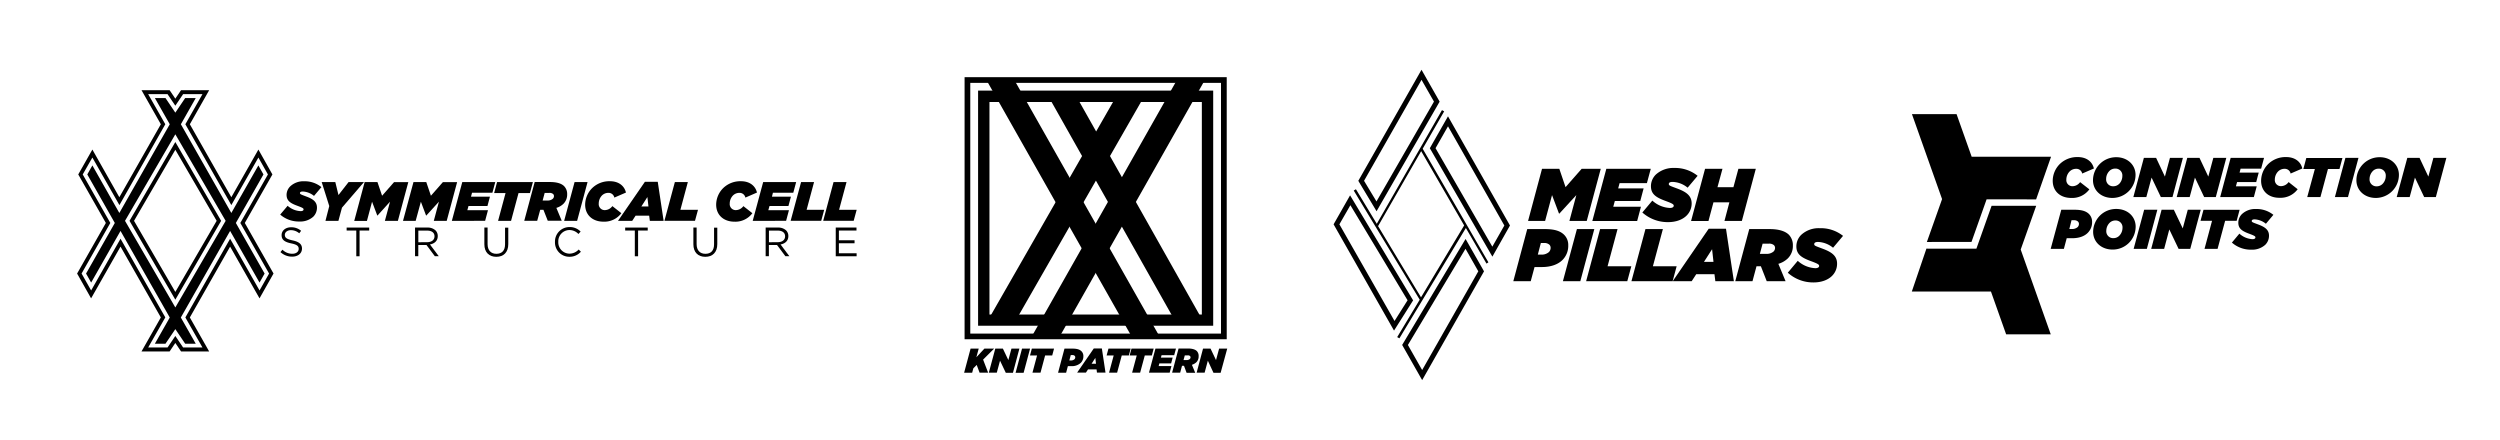 <svg viewBox="0 0 1136.71 200" xmlns="http://www.w3.org/2000/svg" data-sanitized-data-name="Layer 1" data-name="Layer 1" id="Layer_1"><path d="M654.58,46.21l-8.24-14.49L617.6,82.22l8.3,13.83Zm-34.37,36,26.13-45.92L652,46.2,625.86,91.59Z"></path><path d="M637.54,156.84l9.09,16,28.13-49.47-8.38-14.72Zm9.09,11.42-6.48-11.4,26.19-43.74,5.82,10.24Z"></path><path d="M613.86,88.82,606.36,102l27.48,48.32,8.68-13.75ZM609,102l5-8.7,26,43.23-5.93,9.41Z"></path><path d="M658.38,52.89l-8.26,14.5,28.44,49.3,8-14.16Zm20.16,59.26L652.72,67.38l5.66-9.95L684,102.53Z"></path><path d="M676.76,119.28,646.87,67.63l9.77-17-1-.56L626,101.76l-9.48-15.71-1,.59,30,49.63-10.24,17,1,.57,30.23-50.17,9.37,16.18Zm-30.65,15.91-19.52-32.38,0,0,19.59-34.09,19.55,33.78Z"></path><path d="M701.13,76.76H709l2.83,8.33,7.32-8.33h8.69l-6.37,23.69h-7.88l3.14-11.74L709,97.13h-.14l-3.17-8.42-3.15,11.74h-7.75Z"></path><path d="M730.37,76.76h20.21l-1.76,6.51H736.4l-.64,2.39h11.57l-1.52,5.72H734.24L733.52,94h12.59l-1.72,6.49H724Z"></path><path d="M746.75,96.62l4.54-5.41a12.77,12.77,0,0,0,8,3.35c1,0,1.73-.37,1.73-1s-.45-1-3.89-2.26c-4.41-1.63-6.47-3.17-6.47-6.67a7.42,7.42,0,0,1,2.23-5.26,11.8,11.8,0,0,1,8.43-3,16.27,16.27,0,0,1,10.56,3.57l-4.54,5.4a11.3,11.3,0,0,0-6.84-2.63c-1,0-1.72.26-1.72.95s.51.84,3.79,2.05c4,1.5,6.6,3.18,6.6,6.8A7.7,7.7,0,0,1,766.89,98c-1.79,1.8-4.7,3-8.46,3A17.32,17.32,0,0,1,746.75,96.62Z"></path><path d="M775.26,76.76h7.92l-2.27,8.35h7.25l2.26-8.35h7.92L792,100.45h-7.91L786.32,92h-7.24l-2.27,8.49H768.9Z"></path><path d="M694.41,104.16h8c4.36,0,7,.84,8.79,2.61a6.51,6.51,0,0,1,1.86,4.77,9.07,9.07,0,0,1-2.63,6.67c-2,2-5.21,3.21-9.35,3.21h-3.35L696,127.85h-7.92Zm7.69,6.33h-1.5l-1.38,5.27h1.42a5,5,0,0,0,3.62-1.14,2.73,2.73,0,0,0,.78-2,1.94,1.94,0,0,0-.58-1.38A3.39,3.39,0,0,0,702.1,110.49Z"></path><path d="M717,104.16h7.91l-6.36,23.69h-7.92Z"></path><path d="M727.54,104.16h7.93l-4.54,16.92h10.8l-1.83,6.77H721.19Z"></path><path d="M748.16,104.16h7.93l-4.55,16.92h10.8l-1.82,6.77H741.79Z"></path><path d="M776.92,104h7.86l3.59,23.86h-8.43l-.4-3.18h-8.29l-2.07,3.18h-8.63Zm2.17,15.06-.63-5.75-3.69,5.75Z"></path><path d="M800.65,121.08h-2l-1.82,6.77H789l6.36-23.69h9.24c4.36,0,7.14,1,8.74,2.54a6.81,6.81,0,0,1,1.85,4.94,7.9,7.9,0,0,1-2.31,5.86,10.35,10.35,0,0,1-4.29,2.46l3.28,7.89H803.3Zm2.41-5.65a4.8,4.8,0,0,0,3.36-1.08,2.32,2.32,0,0,0,.67-1.62,1.71,1.71,0,0,0-.51-1.26,3.27,3.27,0,0,0-2.34-.68h-2.81l-1.25,4.64Z"></path><path d="M812.88,124l4.53-5.41a12.69,12.69,0,0,0,8,3.35c1,0,1.73-.37,1.73-1s-.44-1-3.9-2.27c-4.39-1.62-6.46-3.18-6.46-6.66a7.34,7.34,0,0,1,2.23-5.25,11.7,11.7,0,0,1,8.43-3A16.21,16.21,0,0,1,838,107.25l-4.54,5.4a11.39,11.39,0,0,0-6.83-2.64c-1,0-1.73.28-1.73,1s.51.83,3.79,2.06c4,1.49,6.6,3.18,6.6,6.8a7.71,7.71,0,0,1-2.27,5.55c-1.79,1.79-4.7,3-8.46,3A17.23,17.23,0,0,1,812.88,124Z"></path><polygon points="534.05 145.53 476.69 43.8 489.39 43.8 546.74 145.53 534.05 145.53"></polygon><polygon points="514.51 152.97 448.5 36.37 461.2 36.37 527.21 152.97 514.51 152.97"></polygon><polygon points="461.96 145.53 520.86 42.74 508.16 42.74 449.27 145.53 461.96 145.53"></polygon><polygon points="481.85 152.97 547.84 36.37 535.13 36.37 469.14 152.97 481.85 152.97"></polygon><path d="M551.62,148.12H444.72V41.21h106.9ZM449.89,143h96.57V46.38H449.89Z"></path><path d="M557.77,154.25H438.58V35.09H557.77Zm-116.6-2.57h114v-114h-114Z"></path><path d="M441.31,158.51H445l-1.06,3.92,3.65-3.92H452l-5,5,2.29,5.94h-3.89l-1.31-3.53-1.53,1.55-.53,2h-3.66Z"></path><path d="M452.54,158.51H456l2.48,5.22,1.41-5.22h3.61l-2.93,11h-3.25L454.7,164l-1.48,5.45H449.6Z"></path><path d="M464.7,158.51h3.66l-2.94,11h-3.65Z"></path><path d="M471.54,161.61h-3.21l.83-3.1h10.1l-.83,3.1H475.2l-2.1,7.85h-3.66Z"></path><path d="M484,158.51h3.66c2,0,3.26.39,4.07,1.21a3,3,0,0,1,.86,2.21A4.14,4.14,0,0,1,491.4,165a6,6,0,0,1-4.31,1.48h-1.55l-.79,3h-3.67Zm3.54,2.92h-.68l-.65,2.46h.67a2.31,2.31,0,0,0,1.66-.54,1.27,1.27,0,0,0,.36-.93.94.94,0,0,0-.26-.64A1.62,1.62,0,0,0,487.57,161.43Z"></path><path d="M497.33,158.43H501l1.66,11h-3.89l-.18-1.47H494.7l-.95,1.47h-4Zm1,6.95-.3-2.65-1.7,2.65Z"></path><path d="M506.38,161.61h-3.22l.84-3.1h10.09l-.83,3.1h-3.21l-2.12,7.85h-3.66Z"></path><path d="M516.86,161.61h-3.23l.84-3.1h10.08l-.82,3.1h-3.21l-2.12,7.85h-3.65Z"></path><path d="M525.36,158.51h9.33l-.81,3h-5.73l-.31,1.1h5.35l-.7,2.63h-5.35l-.32,1.2h5.81l-.8,3h-9.41Z"></path><path d="M538.35,166.33h-.91l-.84,3.13h-3.66l2.94-11h4.26c2,0,3.31.44,4.05,1.17A3.17,3.17,0,0,1,545,162a3.69,3.69,0,0,1-1.06,2.73,5.35,5.35,0,0,1-2,1.14l1.51,3.64h-3.93Zm1.11-2.62a2.15,2.15,0,0,0,1.55-.49,1.1,1.1,0,0,0,.31-.75.93.93,0,0,0-.23-.59,1.53,1.53,0,0,0-1.09-.3h-1.29l-.58,2.13Z"></path><path d="M547,158.51h3.42l2.48,5.22,1.41-5.22H558l-3,11h-3.25L549.19,164l-1.47,5.45h-3.63Z"></path><polygon points="932.58 71.27 896.49 71.27 889.62 51.9 869.33 51.89 883.03 90.53 876.12 110.02 896.4 110.01 903.27 90.64 925.79 90.65 932.58 71.27"></polygon><polygon points="932.45 152.03 918.78 113.46 925.83 93.56 905.54 93.58 898.64 113.06 875.91 113.05 869.28 132.54 905.25 132.54 912.16 152.02 932.45 152.03"></polygon><path d="M933.34,82.18a10.84,10.84,0,0,1,3.23-7.61,11.32,11.32,0,0,1,8.19-3.15c3.85,0,6.56,2,7.3,5.19l-5.32,2.3A2.68,2.68,0,0,0,944,76.76,4.09,4.09,0,0,0,941,78a5.32,5.32,0,0,0-1.47,3.67,2.76,2.76,0,0,0,2.8,3,4.31,4.31,0,0,0,3.46-1.86L950,86.09A9.66,9.66,0,0,1,941.78,90C936.8,90,933.34,87,933.34,82.18Z"></path><path d="M971,79.51A10.53,10.53,0,0,1,960.5,90c-5.25,0-8.85-3.51-8.85-8.06a10.52,10.52,0,0,1,10.47-10.46C967.36,71.44,971,75,971,79.51Zm-7.43,4.09A5.19,5.19,0,0,0,965,80a3.1,3.1,0,0,0-3.29-3.34,3.58,3.58,0,0,0-2.63,1.12,5.12,5.12,0,0,0-1.45,3.56,3.11,3.11,0,0,0,3.28,3.35A3.7,3.7,0,0,0,963.55,83.6Z"></path><path d="M974.78,71.79h5.57l4,8.5,2.29-8.5h5.89L987.8,89.61h-5.29l-4.22-8.86-2.39,8.86H970Z"></path><path d="M994.51,71.79h5.57l4,8.5,2.28-8.5h5.9l-4.77,17.82h-5.29L998,80.75l-2.39,8.86h-5.9Z"></path><path d="M1014.24,71.79h15.18l-1.32,4.9h-9.34l-.47,1.8H1027l-1.14,4.3h-8.7l-.53,1.93h9.46l-1.3,4.89h-15.31Z"></path><path d="M1028.09,82.18a10.81,10.81,0,0,1,3.24-7.61,11.29,11.29,0,0,1,8.18-3.15c3.85,0,6.57,2,7.31,5.19l-5.32,2.3a2.68,2.68,0,0,0-2.77-2.15,4.07,4.07,0,0,0-2.92,1.21,5.28,5.28,0,0,0-1.48,3.67,2.76,2.76,0,0,0,2.8,3,4.31,4.31,0,0,0,3.46-1.86l4.12,3.26a9.66,9.66,0,0,1-8.17,3.89C1031.56,90,1028.09,87,1028.09,82.18Z"></path><path d="M1052.53,76.84h-5.23l1.34-5h16.43l-1.35,5h-5.23l-3.43,12.77h-6Z"></path><path d="M1066.42,71.79h5.94l-4.78,17.82h-5.94Z"></path><path d="M1090.75,79.51A10.52,10.52,0,0,1,1080.28,90c-5.24,0-8.86-3.51-8.86-8.06a10.52,10.52,0,0,1,10.48-10.46C1087.14,71.44,1090.75,75,1090.75,79.51Zm-7.42,4.09a5.18,5.18,0,0,0,1.44-3.57,3.1,3.1,0,0,0-3.28-3.34,3.61,3.61,0,0,0-2.64,1.12,5.16,5.16,0,0,0-1.45,3.56,3.12,3.12,0,0,0,3.28,3.35A3.72,3.72,0,0,0,1083.33,83.6Z"></path><path d="M1094.56,71.79h5.57l4,8.5,2.29-8.5h5.9l-4.78,17.82h-5.3l-4.21-8.86-2.39,8.86h-5.9Z"></path><path d="M937.23,95.37h6c3.28,0,5.29.63,6.61,1.95a4.92,4.92,0,0,1,1.4,3.58,6.77,6.77,0,0,1-2,5c-1.5,1.51-3.92,2.41-7,2.41H939.7l-1.29,4.85h-6Zm5.78,4.75h-1.12l-1,4h1.06a3.82,3.82,0,0,0,2.73-.87,2.07,2.07,0,0,0,.58-1.51,1.52,1.52,0,0,0-.43-1A2.59,2.59,0,0,0,943,100.12Z"></path><path d="M971.05,103.07a10.52,10.52,0,0,1-3.1,7.4,10.4,10.4,0,0,1-7.38,3c-5.23,0-8.85-3.51-8.85-8.06a10.53,10.53,0,0,1,3.11-7.4,10.37,10.37,0,0,1,7.38-3C967.44,95,971.05,98.52,971.05,103.07Zm-7.43,4.1a5.15,5.15,0,0,0,1.45-3.56,3.11,3.11,0,0,0-3.28-3.36,3.66,3.66,0,0,0-2.64,1.12,5.16,5.16,0,0,0-1.45,3.56,3.11,3.11,0,0,0,3.28,3.35A3.7,3.7,0,0,0,963.62,107.17Z"></path><path d="M974.91,95.37h6l-4.78,17.8h-6Z"></path><path d="M982.84,95.37h5.57l4.05,8.48,2.29-8.48h5.89l-4.77,17.8h-5.29l-4.23-8.86L984,113.17h-5.89Z"></path><path d="M1005.78,100.4h-5.24l1.35-5h16.42l-1.34,5h-5.24l-3.44,12.77h-5.94Z"></path><path d="M1014.81,110.3l3.4-4.07a9.58,9.58,0,0,0,6,2.52c.77,0,1.29-.29,1.29-.8s-.32-.74-2.91-1.71c-3.31-1.22-4.86-2.39-4.86-5a5.48,5.48,0,0,1,1.68-3.93,8.8,8.8,0,0,1,6.33-2.28,12.21,12.21,0,0,1,7.93,2.65l-3.4,4.06a8.76,8.76,0,0,0-5.14-2c-.76,0-1.3.23-1.3.74s.38.63,2.85,1.55c3,1.11,5,2.38,5,5.11a5.77,5.77,0,0,1-1.71,4.17,8.86,8.86,0,0,1-6.36,2.21A12.94,12.94,0,0,1,1014.81,110.3Z"></path><path d="M127.4,97.57l3.38-4A9.43,9.43,0,0,0,136.73,96c.75,0,1.29-.26,1.29-.78s-.34-.73-2.91-1.69c-3.28-1.2-4.81-2.36-4.81-5A5.47,5.47,0,0,1,132,84.7a8.72,8.72,0,0,1,6.28-2.28,12.06,12.06,0,0,1,7.86,2.66l-3.37,4a8.58,8.58,0,0,0-5.1-2c-.76,0-1.28.2-1.28.7s.38.63,2.82,1.55c3,1.1,4.91,2.36,4.91,5.06a5.8,5.8,0,0,1-1.68,4.14,8.85,8.85,0,0,1-6.31,2.19A12.89,12.89,0,0,1,127.4,97.57Z"></path><path d="M149.71,93.69l-3.44-10.9h6.19l1.44,5.89,4.59-5.89h7l-10,11.63-1.62,6h-5.89Z"></path><path d="M165.8,82.79h5.82L173.73,89l5.44-6.19h6.48l-4.74,17.62H175l2.35-8.74L171.64,98h-.1l-2.37-6.28-2.34,8.74h-5.77Z"></path><path d="M188,82.79h5.82L195.93,89l5.44-6.19h6.48l-4.74,17.62h-5.87l2.34-8.74L193.84,98h-.11l-2.36-6.28L189,100.41h-5.76Z"></path><path d="M210.19,82.79h15l-1.3,4.83h-9.26l-.47,1.79h8.61l-1.13,4.26h-8.62l-.53,1.91h9.38l-1.29,4.83H205.45Z"></path><path d="M229.87,87.77h-5.19l1.34-5H242.3l-1.34,5h-5.19l-3.4,12.64h-5.9Z"></path><path d="M247.09,95.38h-1.46l-1.37,5h-5.89l4.74-17.62H250c3.24,0,5.31.7,6.49,1.88a5.06,5.06,0,0,1,1.39,3.69,5.9,5.9,0,0,1-1.71,4.35,7.83,7.83,0,0,1-3.2,1.84l2.44,5.86h-6.35Zm1.78-4.21a3.52,3.52,0,0,0,2.5-.8,1.71,1.71,0,0,0,.51-1.22,1.34,1.34,0,0,0-.38-.93,2.47,2.47,0,0,0-1.74-.51h-2.1l-.93,3.46Z"></path><path d="M261.25,82.79h5.9l-4.74,17.62h-5.9Z"></path><path d="M266.06,93.06a10.75,10.75,0,0,1,3.2-7.54,11.19,11.19,0,0,1,8.11-3.12c3.81,0,6.51,2,7.24,5.15l-5.28,2.29a2.66,2.66,0,0,0-2.73-2.15,4.12,4.12,0,0,0-2.91,1.2,5.29,5.29,0,0,0-1.45,3.65,2.72,2.72,0,0,0,2.76,3,4.31,4.31,0,0,0,3.43-1.83l4.09,3.22a9.61,9.61,0,0,1-8.1,3.86C269.49,100.8,266.06,97.79,266.06,93.06Z"></path><path d="M293.23,82.66h5.84l2.67,17.75h-6.27l-.3-2.36H289l-1.54,2.36H281Zm1.61,11.21-.48-4.28-2.74,4.28Z"></path><path d="M306.85,82.79h5.9l-3.38,12.59h8l-1.36,5H302.11Z"></path><path d="M325.63,93.06a10.71,10.71,0,0,1,3.2-7.54,11.19,11.19,0,0,1,8.11-3.12c3.81,0,6.5,2,7.24,5.15l-5.27,2.29a2.68,2.68,0,0,0-2.75-2.15,4.12,4.12,0,0,0-2.9,1.2,5.3,5.3,0,0,0-1.46,3.65,2.73,2.73,0,0,0,2.77,3A4.32,4.32,0,0,0,338,93.72l4.09,3.22a9.63,9.63,0,0,1-8.1,3.86C329.05,100.8,325.63,97.79,325.63,93.06Z"></path><path d="M347,82.79h15l-1.3,4.83h-9.26L351,89.41h8.63l-1.14,4.26h-8.61l-.54,1.91h9.38l-1.29,4.83H342.25Z"></path><path d="M364.24,82.79h5.9l-3.38,12.59h8l-1.36,5H359.5Z"></path><path d="M379,82.79h5.9l-3.38,12.59h8l-1.36,5H374.3Z"></path><path d="M127.52,114.62l.91-1.09a6.21,6.21,0,0,0,4.48,1.85c1.75,0,2.9-.93,2.9-2.22v0c0-1.21-.64-1.92-3.39-2.49-3-.64-4.38-1.61-4.38-3.76v0c0-2.06,1.81-3.57,4.29-3.57a6.8,6.8,0,0,1,4.58,1.6l-.85,1.14a5.82,5.82,0,0,0-3.77-1.43c-1.7,0-2.78,1-2.78,2.12v0c0,1.23.67,1.92,3.55,2.54s4.25,1.7,4.25,3.7v0c0,2.23-1.87,3.68-4.46,3.68A7.65,7.65,0,0,1,127.52,114.62Z"></path><path d="M162,104.82h-4.39v-1.35h10.26v1.35h-4.38v11.7H162Z"></path><path d="M188.71,103.47h5.62a5.15,5.15,0,0,1,3.71,1.3,3.63,3.63,0,0,1,1,2.58v0c0,2.16-1.49,3.43-3.55,3.8l4,5.33H197.7l-3.78-5.07h-3.73v5.07h-1.48Zm5.49,6.65c2,0,3.36-1,3.36-2.69v0c0-1.6-1.24-2.58-3.35-2.58h-4v5.3Z"></path><path d="M220.23,111.05v-7.58h1.47V111c0,2.82,1.52,4.4,4,4.4s3.94-1.44,3.94-4.31v-7.58h1.47v7.46c0,3.82-2.18,5.8-5.44,5.8S220.23,114.75,220.23,111.05Z"></path><path d="M252.34,110v0a6.58,6.58,0,0,1,6.6-6.76A6.79,6.79,0,0,1,264,105.3l-1,1.09a5.69,5.69,0,0,0-4.1-1.8,5.12,5.12,0,0,0-5.05,5.36v0a5.14,5.14,0,0,0,5.05,5.38,5.71,5.71,0,0,0,4.22-1.88l1,1a6.76,6.76,0,0,1-5.22,2.3A6.51,6.51,0,0,1,252.34,110Z"></path><path d="M288.64,104.82h-4.38v-1.35h10.25v1.35h-4.38v11.7h-1.49Z"></path><path d="M315.27,111.05v-7.58h1.47V111c0,2.82,1.51,4.4,4,4.4s3.93-1.44,3.93-4.31v-7.58h1.47v7.46c0,3.82-2.18,5.8-5.45,5.8S315.27,114.75,315.27,111.05Z"></path><path d="M348.13,103.47h5.61a5.15,5.15,0,0,1,3.71,1.3,3.63,3.63,0,0,1,1,2.58v0c0,2.16-1.49,3.43-3.55,3.8l4,5.33h-1.81l-3.78-5.07H349.6v5.07h-1.47Zm5.48,6.65c2,0,3.36-1,3.36-2.69v0c0-1.6-1.24-2.58-3.34-2.58h-4v5.3Z"></path><path d="M380,103.47h9.43v1.34h-8v4.45h7.12v1.35h-7.12v4.56h8.06v1.35H380Z"></path><path d="M58.89,100.41l20.83,35.85,20.83-35.85L79.72,64.57Zm20.83,32.33L60.94,100.41,79.72,68.1l18.79,32.31Z"></path><path d="M111.31,101.38l12.55-22.06L117.49,68,105.18,89.68,86.32,56.5,95.11,41H82.32l-2.6,3.86L77.12,41H64.34L73.13,56.5,54.26,89.68,42,68,35.58,79.32l12.55,22.06-13.07,23,6.36,11.28L54.8,112.13l18.33,32.21L64.34,159.8H77.12l2.6-3.86,2.6,3.86H95.1l-8.78-15.46,18.31-32.21L118,135.65l6.37-11.28Zm6.7,30.69-13.38-23.52L84.28,144.34,92.06,158h-8.8l-3.54-5.24L76.18,158H67.37l7.79-13.68L54.8,108.55,41.44,132.07l-4.35-7.7,13.07-23L37.61,79.32,42,71.63l12.3,21.62L75.16,56.5,67.37,42.81h8.81l3.54,5.25,3.54-5.25h8.8L84.28,56.5l20.9,36.75,12.31-21.62,4.33,7.69-12.55,22.06,13.08,23Z"></path><path d="M107.24,101.38l12.55-22.06-2.31-4.11-12.3,21.63L82.24,56.5,89,44.58H84.2l-4.48,6.64-4.48-6.64H70.42L77.19,56.5,54.26,96.84,42,75.21l-2.31,4.11L52.2,101.38l-13.07,23,2.31,4.1L54.8,105l22.39,39.37-6.77,11.91h4.82l4.48-6.63,4.48,6.63H89l-6.78-11.91L104.63,105,118,128.48l2.31-4.1ZM79.72,139.79,56.84,100.41,79.72,61.06l22.88,39.35Z"></path></svg>